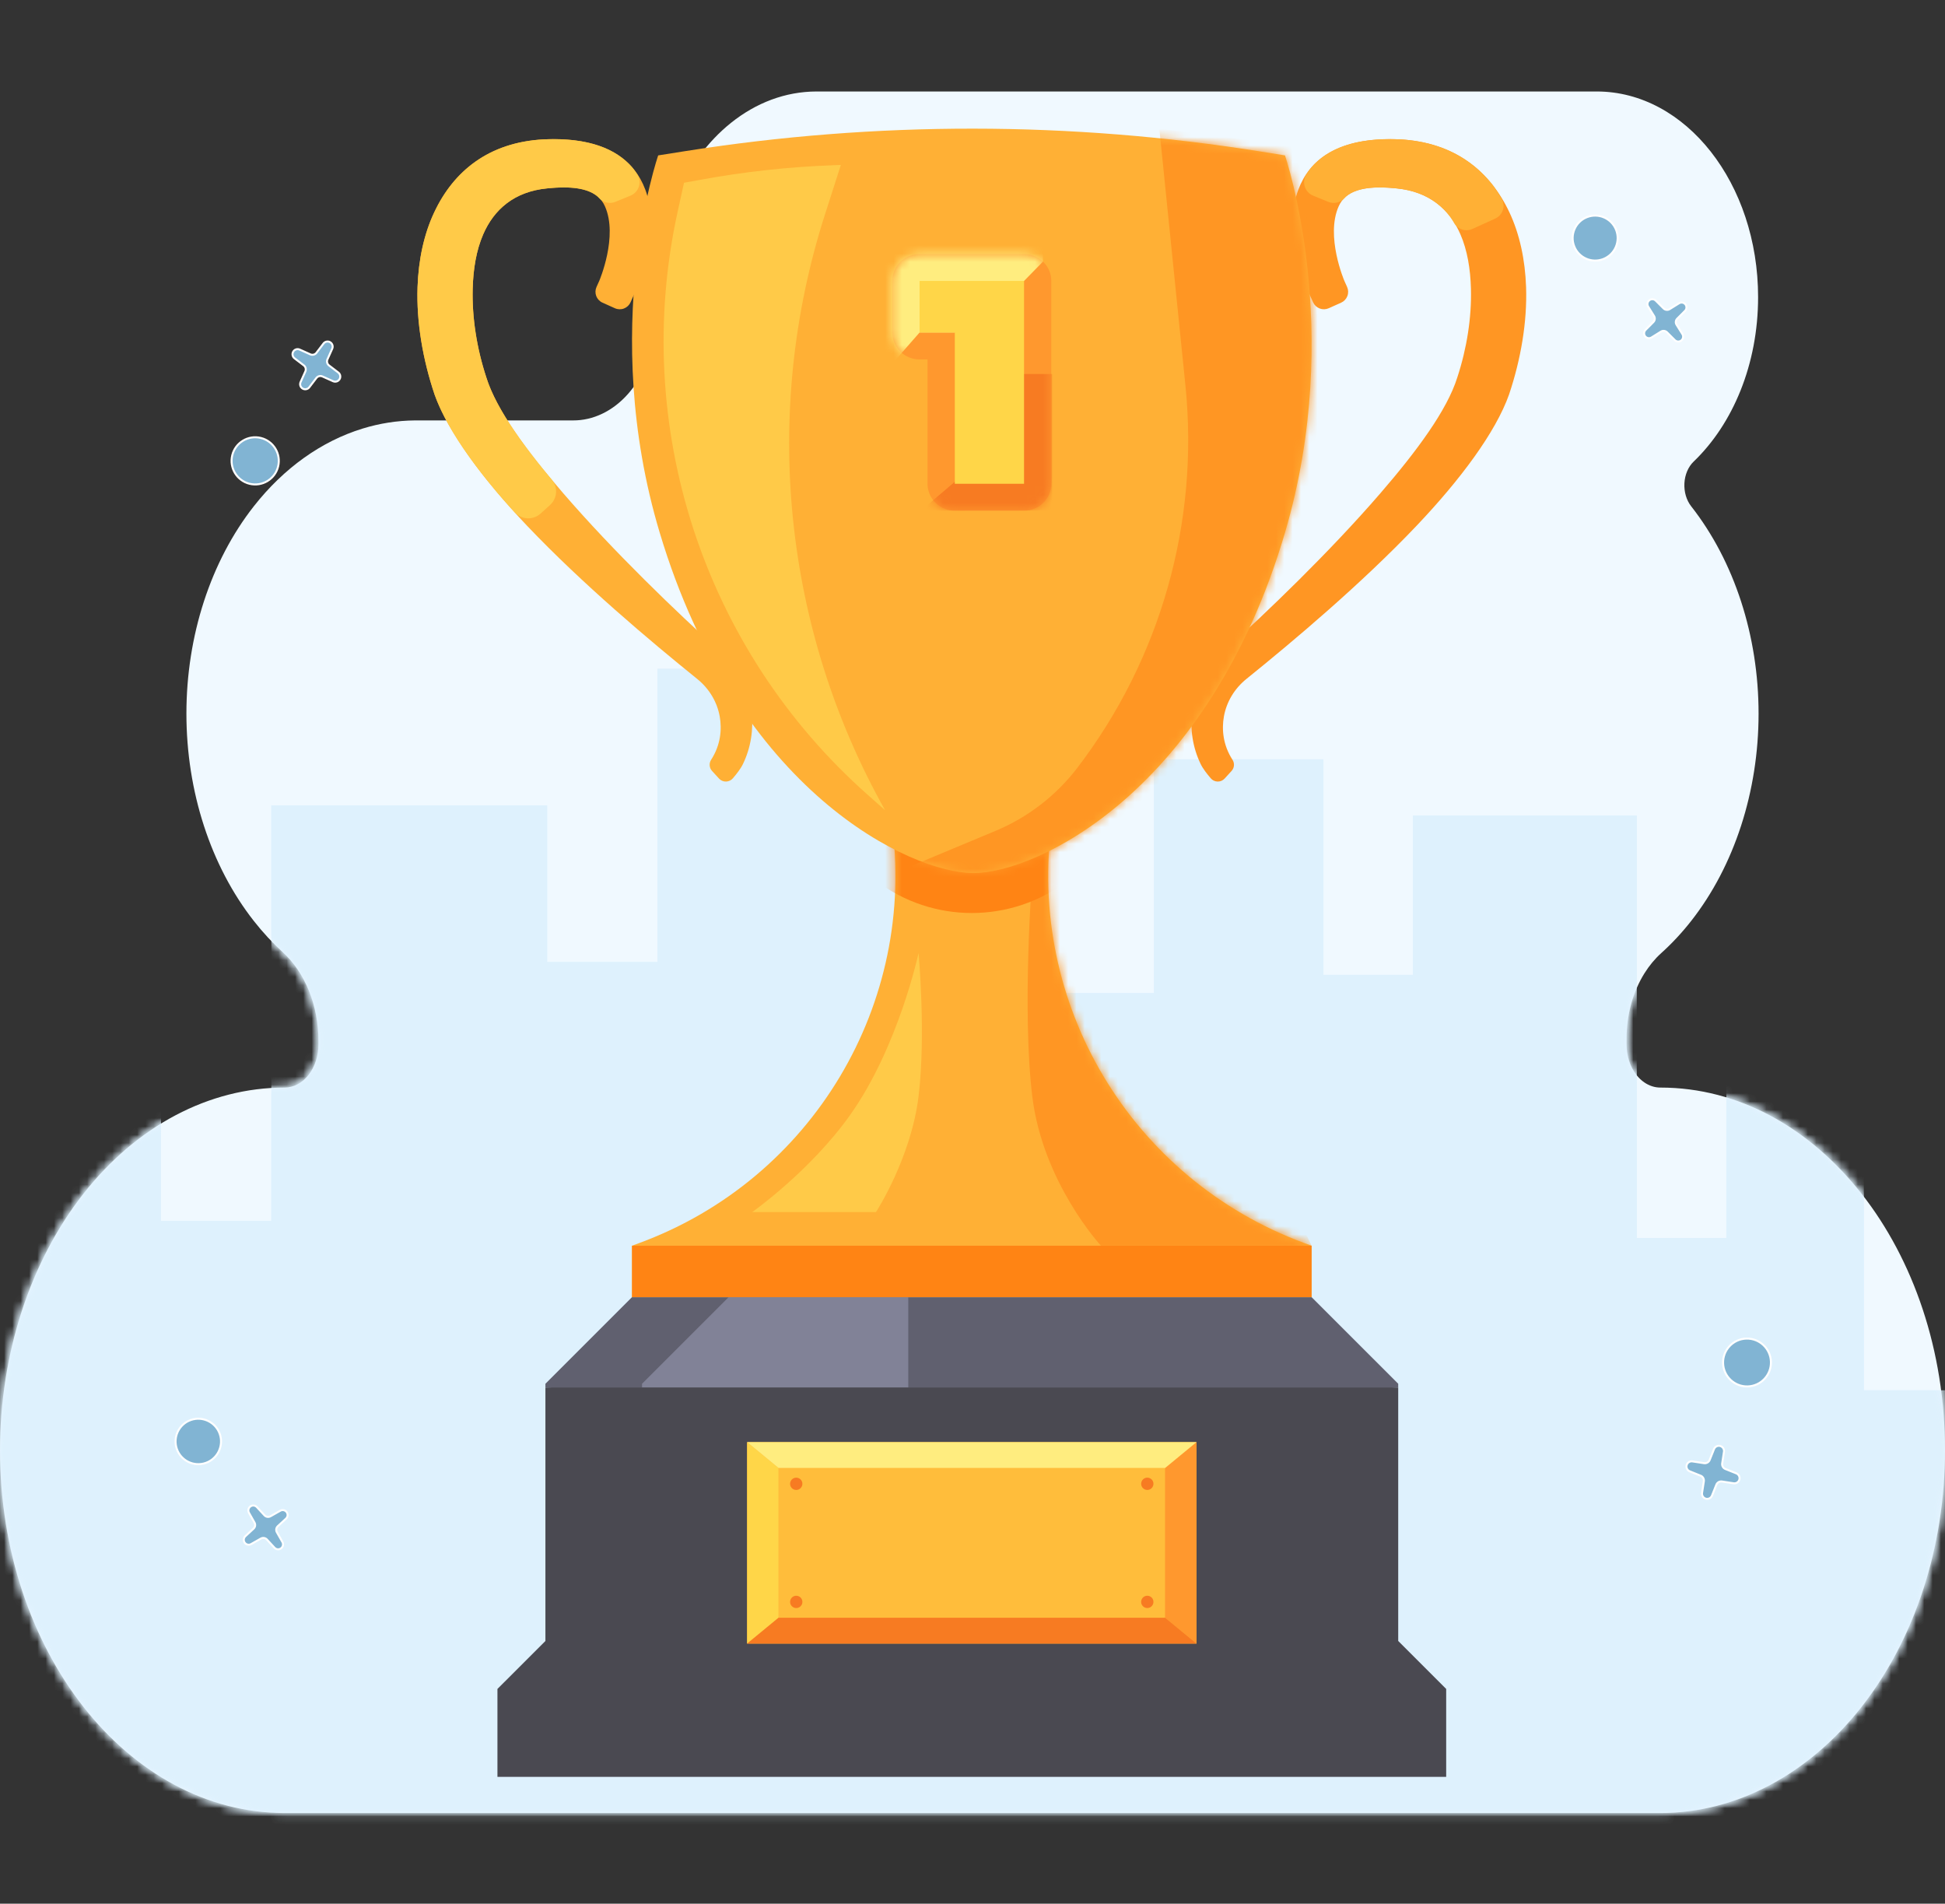 <svg width="234" height="229" viewBox="0 0 234 229" fill="none" xmlns="http://www.w3.org/2000/svg">
<rect x="0" y="0" width="234" height="229" fill="#333333" stroke="none"/>
<g clip-path="url(#clip0_3237_57262)">
<path fill-rule="evenodd" clip-rule="evenodd" d="M199.758 218.097H34.245C15.332 218.097 0 198.561 1.20961e-08 174.462V174.462C-0 162.89 3.607 151.791 10.029 143.608C16.451 135.425 25.162 130.828 34.244 130.828H34.244C35.323 130.828 36.357 130.282 37.12 129.309C37.883 128.337 38.312 127.019 38.312 125.644V125.208C38.312 120.973 36.709 116.998 34.007 114.532C32.779 113.414 31.617 112.161 30.535 110.783C25.344 104.169 22.428 95.198 22.427 85.844V85.843C22.427 76.489 25.343 67.518 30.534 60.904C34.163 56.281 38.694 53.074 43.601 51.562C45.656 50.928 47.778 50.592 49.926 50.574C49.986 50.574 50.047 50.574 50.107 50.574H68.972C69.259 50.574 69.544 50.558 69.827 50.527C72.242 50.261 74.509 48.874 76.186 46.61C77.099 45.378 77.798 43.939 78.256 42.386C78.507 41.536 78.686 40.652 78.789 39.749C78.884 38.913 78.914 38.061 78.875 37.204C78.853 36.725 78.842 36.242 78.842 35.756C78.842 35.752 78.842 35.744 78.842 35.744C78.842 29.209 80.83 23.265 84.079 18.843C85.222 17.287 86.52 15.919 87.943 14.78C90.931 12.388 94.467 11.005 98.257 11.005H192.098C202.821 11.005 211.514 22.081 211.514 35.744V35.744C211.514 43.831 208.469 51.012 203.76 55.526C203.112 56.148 202.706 57.097 202.649 58.129C202.593 59.16 202.889 60.172 203.463 60.904C203.463 60.904 203.463 60.904 203.463 60.904C208.654 67.518 211.571 76.489 211.571 85.843V85.844C211.571 95.198 208.655 104.169 203.464 110.783C202.345 112.209 201.139 113.501 199.864 114.649C199.091 115.345 198.411 116.17 197.836 117.091C196.462 119.292 195.688 122.046 195.688 124.927C195.688 125.167 195.688 125.407 195.688 125.644C195.688 127.019 196.116 128.337 196.879 129.309C197.164 129.672 197.487 129.976 197.836 130.214C198.421 130.613 199.08 130.828 199.756 130.828C218.669 130.828 234.001 150.364 234.001 174.462V174.462C234.001 186.035 230.394 197.133 223.972 205.316C217.55 213.5 208.84 218.097 199.758 218.097Z" fill="#F0F9FF"/>
<mask id="mask0_3237_57262" style="mask-type:luminance" maskUnits="userSpaceOnUse" x="0" y="11" width="235" height="208">
<path d="M199.758 218.097H34.245C15.332 218.097 0 198.561 1.20961e-08 174.462V174.462C-0 162.89 3.607 151.791 10.029 143.608C16.451 135.425 25.162 130.828 34.244 130.828H34.244C35.323 130.828 36.357 130.282 37.12 129.309C37.883 128.337 38.312 127.019 38.312 125.644V125.208C38.312 120.973 36.709 116.998 34.007 114.532C32.779 113.414 31.617 112.161 30.535 110.783C25.344 104.169 22.428 95.198 22.427 85.844V85.843C22.427 76.489 25.343 67.518 30.534 60.904C34.163 56.281 38.694 53.074 43.601 51.562C45.656 50.928 47.778 50.592 49.926 50.574C49.986 50.574 50.047 50.574 50.107 50.574H68.972C69.259 50.574 69.544 50.558 69.827 50.527C72.242 50.261 74.509 48.874 76.186 46.61C77.099 45.378 77.798 43.939 78.256 42.386C78.507 41.536 78.686 40.652 78.789 39.749C78.884 38.913 78.914 38.061 78.875 37.204C78.853 36.725 78.842 36.242 78.842 35.756C78.842 35.752 78.842 35.744 78.842 35.744C78.842 29.209 80.83 23.265 84.079 18.843C85.222 17.287 86.52 15.919 87.943 14.78C90.931 12.388 94.467 11.005 98.257 11.005H192.098C202.821 11.005 211.514 22.081 211.514 35.744V35.744C211.514 43.831 208.469 51.012 203.76 55.526C203.112 56.148 202.706 57.097 202.649 58.129C202.593 59.16 202.889 60.172 203.463 60.904C203.463 60.904 203.463 60.904 203.463 60.904C208.654 67.518 211.571 76.489 211.571 85.843V85.844C211.571 95.198 208.655 104.169 203.464 110.783C202.345 112.209 201.139 113.501 199.864 114.649C199.091 115.345 198.411 116.17 197.836 117.091C196.462 119.292 195.688 122.046 195.688 124.927C195.688 125.167 195.688 125.407 195.688 125.644C195.688 127.019 196.116 128.337 196.879 129.309C197.164 129.672 197.487 129.976 197.836 130.214C198.421 130.613 199.08 130.828 199.756 130.828H199.756C218.669 130.828 234.001 150.364 234.001 174.462V174.462C234.001 186.035 230.394 197.133 223.972 205.316C217.55 213.5 208.84 218.097 199.758 218.097Z" fill="white"/>
</mask>
<g mask="url(#mask0_3237_57262)">
<path fill-rule="evenodd" clip-rule="evenodd" d="M19.369 232.891H-1.017L-1.017 124.422H19.368L19.368 146.875H32.646L32.646 96.88H65.822L65.822 115.736H79.099L79.099 80.46H92.377L92.377 56.839H125.553L125.553 119.467H138.83L138.83 91.34H159.215L159.215 117.27H169.992V98.098H196.919L196.919 148.93H207.696V126.101H224.241L224.241 167.242H235.018L235.018 277.526H224.241L224.241 236.385H207.696L207.696 259.214H196.919V236.385H169.992V245.216H159.215L159.215 227.217H138.83L138.83 255.343H125.553L125.553 227.217H92.377L92.377 238.097H79.099V241.576H65.822V232.891H32.646L32.646 255.343H19.369V232.891Z" fill="#DEF1FD"/>
</g>
<mask id="mask1_3237_57262" style="mask-type:luminance" maskUnits="userSpaceOnUse" x="0" y="11" width="235" height="208">
<path d="M199.758 218.097H34.245C15.332 218.097 0 198.561 1.20961e-08 174.462V174.462C-0 162.89 3.607 151.791 10.029 143.608C16.451 135.425 25.162 130.828 34.244 130.828H34.244C35.323 130.828 36.357 130.282 37.12 129.309C37.883 128.337 38.312 127.019 38.312 125.644V125.208C38.312 120.973 36.709 116.998 34.007 114.532C32.779 113.414 31.617 112.161 30.535 110.783C25.344 104.169 22.428 95.198 22.427 85.844V85.843C22.427 76.489 25.343 67.518 30.534 60.904C34.163 56.281 38.694 53.074 43.601 51.562C45.656 50.928 47.778 50.592 49.926 50.574C49.986 50.574 50.047 50.574 50.107 50.574H68.972C69.259 50.574 69.544 50.558 69.827 50.527C72.242 50.261 74.509 48.874 76.186 46.61C77.099 45.378 77.798 43.939 78.256 42.386C78.507 41.536 78.686 40.652 78.789 39.749C78.884 38.913 78.914 38.061 78.875 37.204C78.853 36.725 78.842 36.242 78.842 35.756C78.842 35.752 78.842 35.744 78.842 35.744C78.842 29.209 80.83 23.265 84.079 18.843C85.222 17.287 86.52 15.919 87.943 14.78C90.931 12.388 94.467 11.005 98.257 11.005H192.098C202.821 11.005 211.514 22.081 211.514 35.744V35.744C211.514 43.831 208.469 51.012 203.76 55.526C203.112 56.148 202.706 57.097 202.649 58.129C202.593 59.16 202.889 60.172 203.463 60.904C203.463 60.904 203.463 60.904 203.463 60.904C208.654 67.518 211.571 76.489 211.571 85.843V85.844C211.571 95.198 208.655 104.169 203.464 110.783C202.345 112.209 201.139 113.501 199.864 114.649C199.091 115.345 198.411 116.17 197.836 117.091C196.462 119.292 195.688 122.046 195.688 124.927C195.688 125.167 195.688 125.407 195.688 125.644C195.688 127.019 196.116 128.337 196.879 129.309C197.164 129.672 197.487 129.976 197.836 130.214C198.421 130.613 199.08 130.828 199.756 130.828H199.756C218.669 130.828 234.001 150.364 234.001 174.462V174.462C234.001 186.035 230.394 197.133 223.972 205.316C217.55 213.5 208.84 218.097 199.758 218.097Z" fill="white"/>
</mask>
<g mask="url(#mask1_3237_57262)">
<path fill-rule="evenodd" clip-rule="evenodd" d="M19.369 232.891H-1.017L-1.017 124.422H19.368L19.368 146.875H32.646L32.646 96.88H65.822L65.822 115.736H79.099L79.099 80.46H92.377L92.377 56.839H125.553L125.553 119.467H138.83L138.83 91.34H159.215L159.215 117.27H169.992V98.098H196.919L196.919 148.93H207.696V126.101H224.241L224.241 167.242H235.018L235.018 277.526H224.241L224.241 236.385H207.696L207.696 259.214H196.919V236.385H169.992V245.216H159.215L159.215 227.217H138.83L138.83 255.343H125.553L125.553 227.217H92.377L92.377 238.097H79.099V241.576H65.822V232.891H32.646L32.646 255.343H19.369V232.891Z" fill="#DEF1FD"/>
</g>
<path fill-rule="evenodd" clip-rule="evenodd" d="M30.026 58.195C28.504 57.823 27.571 56.285 27.943 54.764C28.316 53.243 29.854 52.31 31.377 52.682C32.899 53.055 33.832 54.592 33.459 56.114C33.087 57.635 31.548 58.568 30.026 58.195Z" fill="#81B4D3" stroke="white" stroke-width="0.24" stroke-miterlimit="10" stroke-linecap="round" stroke-linejoin="round"/>
<path fill-rule="evenodd" clip-rule="evenodd" d="M37.211 46.586C37.022 46.834 36.677 46.901 36.409 46.742C36.14 46.582 36.034 46.247 36.162 45.963C36.394 45.447 36.595 44.998 36.734 44.688C36.851 44.428 36.773 44.121 36.545 43.949C36.276 43.743 35.884 43.445 35.434 43.102C35.185 42.913 35.118 42.569 35.278 42.3C35.437 42.032 35.773 41.926 36.057 42.054C36.574 42.285 37.023 42.487 37.333 42.625C37.593 42.742 37.9 42.664 38.073 42.437C38.278 42.167 38.576 41.776 38.919 41.326C39.108 41.078 39.454 41.011 39.722 41.17C39.99 41.33 40.096 41.665 39.969 41.949C39.737 42.465 39.536 42.914 39.397 43.224C39.28 43.484 39.358 43.79 39.585 43.963C39.855 44.169 40.247 44.467 40.697 44.81C40.945 44.998 41.012 45.343 40.853 45.612C40.693 45.88 40.358 45.986 40.073 45.858C39.557 45.627 39.108 45.425 38.798 45.287C38.538 45.17 38.231 45.248 38.058 45.475C37.852 45.745 37.554 46.136 37.211 46.586Z" fill="#81B4D3" stroke="white" stroke-width="0.24" stroke-miterlimit="10" stroke-linecap="round" stroke-linejoin="round"/>
<path fill-rule="evenodd" clip-rule="evenodd" d="M210.094 161.025C211.683 160.977 213.011 162.228 213.058 163.815C213.106 165.403 211.854 166.73 210.266 166.777C208.678 166.824 207.35 165.574 207.302 163.987C207.255 162.399 208.506 161.072 210.094 161.025Z" fill="#81B4D3" stroke="white" stroke-width="0.24" stroke-miterlimit="10" stroke-linecap="round" stroke-linejoin="round"/>
<path fill-rule="evenodd" clip-rule="evenodd" d="M206.213 174.312C206.331 174.018 206.65 173.86 206.955 173.943C207.26 174.026 207.455 174.325 207.407 174.638C207.32 175.205 207.245 175.698 207.193 176.038C207.149 176.324 207.308 176.602 207.577 176.71C207.896 176.837 208.36 177.023 208.892 177.236C209.186 177.354 209.345 177.673 209.262 177.978C209.179 178.283 208.88 178.477 208.567 178.43C207.999 178.343 207.506 178.267 207.166 178.216C206.88 178.172 206.601 178.331 206.493 178.599C206.365 178.919 206.18 179.382 205.966 179.914C205.849 180.208 205.53 180.366 205.224 180.283C204.919 180.2 204.725 179.901 204.772 179.588C204.859 179.021 204.935 178.528 204.987 178.189C205.03 177.903 204.871 177.624 204.602 177.517C204.283 177.389 203.82 177.203 203.287 176.99C202.993 176.872 202.834 176.553 202.918 176.248C203.001 175.943 203.3 175.749 203.613 175.797C204.18 175.883 204.673 175.959 205.014 176.011C205.3 176.054 205.578 175.895 205.686 175.627C205.814 175.307 206 174.845 206.213 174.312Z" fill="#81B4D3" stroke="white" stroke-width="0.24" stroke-miterlimit="10" stroke-linecap="round" stroke-linejoin="round"/>
<path fill-rule="evenodd" clip-rule="evenodd" d="M190.917 26.123C189.527 26.671 188.844 28.243 189.392 29.632C189.941 31.021 191.514 31.704 192.904 31.157C194.294 30.608 194.977 29.036 194.429 27.647C193.881 26.258 192.307 25.575 190.917 26.123Z" fill="#81B4D3" stroke="white" stroke-width="0.24" stroke-miterlimit="10" stroke-linecap="round" stroke-linejoin="round"/>
<path fill-rule="evenodd" clip-rule="evenodd" d="M199.203 36.164C198.992 35.954 198.657 35.935 198.424 36.12C198.191 36.306 198.134 36.636 198.292 36.888C198.577 37.346 198.825 37.744 198.996 38.018C199.14 38.249 199.106 38.549 198.914 38.741C198.685 38.97 198.354 39.302 197.973 39.684C197.763 39.895 197.744 40.229 197.929 40.462C198.114 40.694 198.445 40.751 198.697 40.594C199.155 40.309 199.553 40.061 199.828 39.89C200.059 39.746 200.359 39.78 200.551 39.972C200.78 40.201 201.113 40.532 201.495 40.913C201.705 41.123 202.04 41.142 202.273 40.957C202.506 40.772 202.563 40.441 202.406 40.189C202.12 39.731 201.872 39.333 201.701 39.059C201.557 38.828 201.591 38.528 201.783 38.336C202.012 38.107 202.343 37.775 202.724 37.393C202.935 37.183 202.953 36.848 202.768 36.615C202.583 36.383 202.253 36.326 202 36.483C201.542 36.768 201.144 37.016 200.869 37.187C200.638 37.331 200.338 37.297 200.146 37.105C199.917 36.876 199.585 36.545 199.203 36.164Z" fill="#81B4D3" stroke="white" stroke-width="0.24" stroke-miterlimit="10" stroke-linecap="round" stroke-linejoin="round"/>
<path fill-rule="evenodd" clip-rule="evenodd" d="M22.958 170.816C21.533 171.312 20.778 172.871 21.274 174.296C21.77 175.721 23.33 176.475 24.756 175.979C26.181 175.483 26.936 173.924 26.44 172.499C25.944 171.075 24.384 170.321 22.958 170.816Z" fill="#81B4D3" stroke="white" stroke-width="0.24" stroke-miterlimit="10" stroke-linecap="round" stroke-linejoin="round"/>
<path fill-rule="evenodd" clip-rule="evenodd" d="M30.906 181.294C30.703 181.073 30.365 181.04 30.123 181.217C29.88 181.395 29.809 181.726 29.957 181.987C30.226 182.461 30.46 182.873 30.622 183.157C30.758 183.396 30.711 183.697 30.509 183.883C30.269 184.105 29.92 184.426 29.52 184.796C29.299 185 29.266 185.336 29.444 185.579C29.621 185.822 29.952 185.893 30.213 185.744C30.688 185.475 31.1 185.241 31.384 185.08C31.623 184.945 31.924 184.991 32.111 185.193C32.333 185.433 32.654 185.781 33.024 186.181C33.228 186.402 33.565 186.435 33.808 186.258C34.05 186.081 34.122 185.75 33.973 185.488C33.704 185.014 33.47 184.602 33.309 184.318C33.173 184.079 33.22 183.779 33.422 183.592C33.662 183.371 34.01 183.049 34.411 182.679C34.632 182.476 34.664 182.139 34.487 181.896C34.31 181.654 33.978 181.582 33.717 181.731C33.243 182 32.831 182.234 32.547 182.395C32.307 182.531 32.006 182.484 31.82 182.282C31.598 182.042 31.276 181.694 30.906 181.294Z" fill="#81B4D3" stroke="white" stroke-width="0.24" stroke-miterlimit="10" stroke-linecap="round" stroke-linejoin="round"/>
<path fill-rule="evenodd" clip-rule="evenodd" d="M168.217 166.457L157.795 156.037C138.12 156.037 95.715 156.037 76.039 156.037L65.618 166.457C65.618 166.747 65.618 166.912 65.618 166.912L116.917 171.646L168.216 166.912C168.216 166.912 168.216 166.747 168.216 166.457H168.217Z" fill="#60606F"/>
<path fill-rule="evenodd" clip-rule="evenodd" d="M109.271 166.912V156.037H87.666L77.245 166.457V166.912H109.271Z" fill="#818297"/>
<path fill-rule="evenodd" clip-rule="evenodd" d="M173.988 203.169L168.217 197.399C168.217 187.167 168.217 166.912 168.217 166.912H65.618C65.618 166.912 65.618 187.167 65.618 197.399L59.847 203.169V213.744H173.988V203.169H173.988Z" fill="#4A4951"/>
<path d="M126.573 98.742H107.262C110.37 120.709 97.724 141.865 76.902 149.533C76.345 149.738 76.038 149.851 76.038 149.851V156.038H157.796V149.851C157.796 149.851 157.49 149.738 156.932 149.533C136.111 141.865 123.464 120.709 126.573 98.742H126.573V98.742Z" fill="#FFB035"/>
<mask id="mask2_3237_57262" style="mask-type:luminance" maskUnits="userSpaceOnUse" x="76" y="98" width="82" height="59">
<path d="M126.573 98.742H107.262C110.37 120.709 97.724 141.865 76.902 149.533C76.345 149.738 76.038 149.851 76.038 149.851V156.038H157.796V149.851C157.796 149.851 157.49 149.738 156.932 149.533C136.111 141.865 123.464 120.709 126.573 98.742H126.573V98.742Z" fill="white"/>
</mask>
<g mask="url(#mask2_3237_57262)">
<path fill-rule="evenodd" clip-rule="evenodd" d="M132.453 149.85C132.453 149.85 125.45 142.268 124.191 131.874C122.932 121.48 124.191 105.247 124.191 105.247L139.852 112.196L157.797 149.85H132.453Z" fill="#FF9623"/>
<path fill-rule="evenodd" clip-rule="evenodd" d="M128.446 100.665H105.389V105.944C112.201 111.124 121.633 111.124 128.446 105.944V100.665Z" fill="#FF8414"/>
<path fill-rule="evenodd" clip-rule="evenodd" d="M105.389 145.802C105.389 145.802 109.61 139.318 110.511 131.873C111.413 124.429 110.511 114.643 110.511 114.643C110.511 114.643 108.084 125.975 102.249 134.167C97.45 140.904 90.503 145.802 90.503 145.802H105.389Z" fill="#FFCA48"/>
</g>
<path d="M157.797 149.851H76.038V156.038H157.797V149.851Z" fill="#FF8414"/>
<path fill-rule="evenodd" clip-rule="evenodd" d="M85.556 91.394C85.28 91.817 85.327 92.373 85.669 92.744C85.925 93.029 86.23 93.36 86.506 93.66C86.723 93.894 87.03 94.025 87.349 94.017C87.668 94.009 87.969 93.865 88.174 93.62C88.606 93.117 89.106 92.485 89.386 91.904C90.345 89.921 90.666 87.736 90.427 85.623C90.119 82.91 88.807 80.336 86.652 78.379C81.425 73.648 73.887 66.429 67.751 59.322C63.403 54.285 59.741 49.357 58.508 45.397C57.358 41.903 56.778 38.185 56.869 34.738C56.932 32.361 57.298 30.115 58.132 28.192C59.434 25.192 61.88 23.039 65.839 22.66C69.887 22.236 71.969 23.015 72.774 24.805C74.399 28.419 72.1 33.776 72.1 33.776C72.1 33.776 71.947 34.117 71.765 34.522C71.61 34.867 71.599 35.26 71.733 35.614C71.868 35.968 72.138 36.254 72.484 36.409C72.96 36.623 73.499 36.865 73.975 37.078C74.32 37.233 74.714 37.245 75.068 37.11C75.422 36.975 75.708 36.706 75.863 36.36C76.044 35.956 76.197 35.614 76.197 35.614C76.197 35.614 77.507 32.914 78.079 29.66C78.472 27.419 78.439 24.948 77.633 22.804C76.335 19.351 73.04 16.416 65.396 16.765C58.781 17.125 54.572 20.601 52.247 25.528C51.008 28.153 50.346 31.247 50.234 34.537C50.091 38.721 50.861 43.234 52.286 47.468C53.888 51.984 58.117 57.678 63.414 63.251C70.042 70.224 78.231 77.116 83.855 81.653C83.856 81.654 83.857 81.654 83.857 81.655C85.328 82.833 86.276 84.444 86.588 86.184C86.865 87.733 86.702 89.626 85.556 91.394Z" fill="#FFB035"/>
<path fill-rule="evenodd" clip-rule="evenodd" d="M61.921 61.621C62.312 62.056 62.86 62.318 63.445 62.348C64.029 62.379 64.601 62.175 65.035 61.782C65.41 61.443 65.808 61.083 66.18 60.745C67.052 59.955 67.148 58.62 66.398 57.713C65.782 56.976 65.093 56.143 64.646 55.578C61.724 51.882 59.433 48.367 58.508 45.397C57.358 41.903 56.778 38.185 56.869 34.738C56.932 32.361 57.298 30.115 58.133 28.192C59.434 25.192 61.88 23.039 65.84 22.66C68.749 22.355 70.643 22.672 71.777 23.539C71.873 23.612 71.975 23.714 72.075 23.827C72.568 24.379 73.356 24.56 74.041 24.278C74.597 24.054 75.257 23.782 75.859 23.534C76.351 23.332 76.723 22.917 76.873 22.407C77.022 21.898 76.931 21.348 76.627 20.913C76.427 20.609 76.227 20.32 76.038 20.105C74.168 17.973 70.916 16.513 65.397 16.765C58.782 17.125 54.573 20.601 52.247 25.528C51.008 28.153 50.346 31.247 50.234 34.537C50.091 38.721 50.862 43.234 52.286 47.468C53.508 50.912 56.257 55.041 59.843 59.279C60.371 59.903 61.197 60.823 61.921 61.621Z" fill="#FFCA48"/>
<path fill-rule="evenodd" clip-rule="evenodd" d="M148.279 91.394C148.554 91.817 148.507 92.373 148.165 92.744C147.91 93.029 147.604 93.36 147.328 93.66C147.112 93.894 146.805 94.025 146.486 94.017C146.166 94.009 145.866 93.865 145.661 93.62C145.228 93.117 144.729 92.485 144.448 91.904C143.489 89.921 143.168 87.736 143.408 85.623C143.715 82.91 145.028 80.336 147.183 78.379C152.409 73.648 159.947 66.429 166.083 59.322C170.432 54.285 174.094 49.357 175.327 45.397C176.477 41.903 177.057 38.185 176.966 34.738C176.903 32.361 176.537 30.115 175.702 28.192C174.4 25.192 171.954 23.039 167.995 22.66C163.947 22.236 161.865 23.015 161.061 24.805C159.436 28.419 161.735 33.776 161.735 33.776C161.735 33.776 161.888 34.117 162.069 34.522C162.224 34.867 162.236 35.26 162.101 35.614C161.966 35.968 161.697 36.254 161.351 36.409C160.875 36.623 160.336 36.865 159.86 37.078C159.514 37.233 159.121 37.245 158.767 37.11C158.413 36.975 158.127 36.706 157.972 36.36C157.79 35.956 157.637 35.614 157.637 35.614C157.637 35.614 156.328 32.914 155.756 29.66C155.362 27.419 155.396 24.948 156.202 22.804C157.5 19.351 160.795 16.416 168.438 16.765C175.053 17.125 179.262 20.601 181.588 25.528C182.827 28.153 183.489 31.247 183.601 34.537C183.744 38.721 182.973 43.234 181.548 47.468C179.947 51.984 175.718 57.678 170.421 63.251C163.792 70.224 155.603 77.116 149.979 81.653C149.979 81.654 149.978 81.654 149.977 81.655C148.507 82.833 147.558 84.444 147.247 86.184C146.97 87.733 147.132 89.626 148.279 91.394Z" fill="#FF9623"/>
<path fill-rule="evenodd" clip-rule="evenodd" d="M180.622 23.839C180.887 24.252 180.959 24.759 180.82 25.23C180.68 25.7 180.344 26.087 179.897 26.289C179.02 26.69 177.96 27.17 177.125 27.548C176.357 27.896 175.45 27.626 174.998 26.915C174.777 26.528 174.532 26.14 174.324 25.882C172.905 24.121 170.841 22.933 167.995 22.66C165.086 22.355 163.192 22.672 162.058 23.539C161.962 23.612 161.86 23.714 161.76 23.827C161.267 24.379 160.479 24.56 159.794 24.278C159.238 24.054 158.578 23.782 157.976 23.534C157.484 23.332 157.112 22.917 156.962 22.407C156.813 21.898 156.904 21.348 157.208 20.913C157.408 20.609 157.608 20.32 157.797 20.105C159.667 17.973 162.919 16.513 168.438 16.765C173.4 17.035 177.007 19.058 179.482 22.131C179.825 22.556 180.246 23.215 180.622 23.839Z" fill="#FFB035"/>
<path d="M154.592 18.694C154.592 18.694 153.544 18.526 151.799 18.247C128.819 14.573 105.403 14.552 82.417 18.183C80.41 18.5 79.186 18.694 79.186 18.694C79.186 18.694 71.981 39.467 79.371 64.084C88.751 95.335 109.579 105.026 117.113 105.026C124.647 105.026 145.373 95.335 154.592 64.084C161.803 39.637 154.592 18.694 154.592 18.694Z" fill="#FFB035"/>
<mask id="mask3_3237_57262" style="mask-type:luminance" maskUnits="userSpaceOnUse" x="76" y="15" width="82" height="91">
<path d="M154.592 18.694C154.592 18.694 153.544 18.526 151.799 18.247C128.819 14.573 105.403 14.552 82.417 18.183C80.41 18.5 79.186 18.694 79.186 18.694C79.186 18.694 71.981 39.467 79.371 64.084C88.751 95.335 109.579 105.026 117.113 105.026C124.647 105.026 145.373 95.335 154.592 64.084C161.803 39.637 154.592 18.694 154.592 18.694Z" fill="white"/>
</mask>
<g mask="url(#mask3_3237_57262)">
<path fill-rule="evenodd" clip-rule="evenodd" d="M82.292 21.988C82.292 21.988 82.01 23.268 81.541 25.398C75.86 51.207 84.598 78.069 104.378 95.599C105.704 96.774 106.486 97.467 106.486 97.467C94.219 75.621 91.597 49.656 99.25 25.799C100.407 22.193 101.161 19.843 101.161 19.843C101.161 19.843 100.791 19.856 100.202 19.878C94.836 20.076 89.492 20.663 84.211 21.635C83.08 21.843 82.292 21.988 82.292 21.988V21.988Z" fill="#FFCA48"/>
<path fill-rule="evenodd" clip-rule="evenodd" d="M156.202 17.623L162.862 77.266L125.717 108.873L107.596 105.026C107.596 105.026 114.488 102.151 119.771 99.948C123.666 98.323 127.065 95.702 129.626 92.348C139.641 79.237 144.286 62.804 142.619 46.391C141.1 31.44 139.478 15.476 139.478 15.476L156.202 17.624V17.623Z" fill="#FF9623"/>
</g>
<path d="M111.59 43.238V58.193C111.59 59.981 113.058 61.431 114.87 61.431H123.201C125.013 61.431 126.481 59.981 126.481 58.193V33.796C126.481 32.008 125.013 30.559 123.201 30.559H110.633C108.822 30.559 107.353 32.008 107.353 33.796V40C107.353 41.788 108.822 43.238 110.633 43.238H111.59Z" fill="#FF982E"/>
<mask id="mask4_3237_57262" style="mask-type:luminance" maskUnits="userSpaceOnUse" x="107" y="30" width="20" height="32">
<path d="M111.59 43.238V58.193C111.59 59.981 113.058 61.431 114.87 61.431H123.201C125.013 61.431 126.481 59.981 126.481 58.193V33.796C126.481 32.008 125.013 30.559 123.201 30.559H110.633C108.822 30.559 107.353 32.008 107.353 33.796V40C107.353 41.788 108.822 43.238 110.633 43.238H111.59Z" fill="white"/>
</mask>
<g mask="url(#mask4_3237_57262)">
<path fill-rule="evenodd" clip-rule="evenodd" d="M125.48 31.467L123.201 33.796L114.87 40H110.633L106.257 44.988V28.566H125.48V31.467Z" fill="#FFED7F"/>
<path fill-rule="evenodd" clip-rule="evenodd" d="M126.577 61.41L110.798 61.43L115 57.844L122.832 44.988H126.577V61.41Z" fill="#F77B22"/>
</g>
<path d="M114.87 58.193V36.655L118.435 40.001H110.633V33.797H123.201V58.193H114.87Z" fill="#FFD648"/>
<path d="M143.949 173.476H89.886V197.716H143.949V173.476Z" fill="#FFB035"/>
<path d="M140.175 176.583H93.66V194.607H140.175V176.583Z" fill="#FFBD3B"/>
<path d="M95.795 179.233C96.204 179.233 96.535 178.902 96.535 178.494C96.535 178.085 96.204 177.754 95.795 177.754C95.386 177.754 95.055 178.085 95.055 178.494C95.055 178.902 95.386 179.233 95.795 179.233Z" fill="#F77B22"/>
<path d="M138.756 178.632C138.834 178.23 138.571 177.843 138.17 177.765C137.768 177.688 137.381 177.951 137.303 178.352C137.226 178.753 137.488 179.141 137.89 179.218C138.291 179.295 138.679 179.033 138.756 178.632Z" fill="#F77B22"/>
<path d="M95.795 193.438C96.204 193.438 96.535 193.106 96.535 192.698C96.535 192.289 96.204 191.958 95.795 191.958C95.386 191.958 95.055 192.289 95.055 192.698C95.055 193.106 95.386 193.438 95.795 193.438Z" fill="#F77B22"/>
<path d="M138.503 193.265C138.817 193.004 138.859 192.537 138.598 192.223C138.336 191.909 137.87 191.867 137.556 192.128C137.242 192.39 137.199 192.856 137.461 193.17C137.722 193.484 138.189 193.527 138.503 193.265Z" fill="#F77B22"/>
<path fill-rule="evenodd" clip-rule="evenodd" d="M89.886 173.476L93.66 176.583V194.608L89.886 197.715V173.476Z" fill="#FFD648"/>
<path fill-rule="evenodd" clip-rule="evenodd" d="M143.949 173.476L140.175 176.583V194.608L143.949 197.715V173.476Z" fill="#FF982E"/>
<path fill-rule="evenodd" clip-rule="evenodd" d="M89.886 173.476L93.66 176.583H140.176L143.949 173.476H89.886H89.886Z" fill="#FFED7F"/>
<path fill-rule="evenodd" clip-rule="evenodd" d="M89.886 197.715L93.66 194.607H140.176L143.949 197.715H89.886H89.886Z" fill="#F77B22"/>
</g>
<defs>
<clipPath id="clip0_3237_57262">
<rect width="234" height="229" fill="white"/>
</clipPath>
</defs>
</svg>
